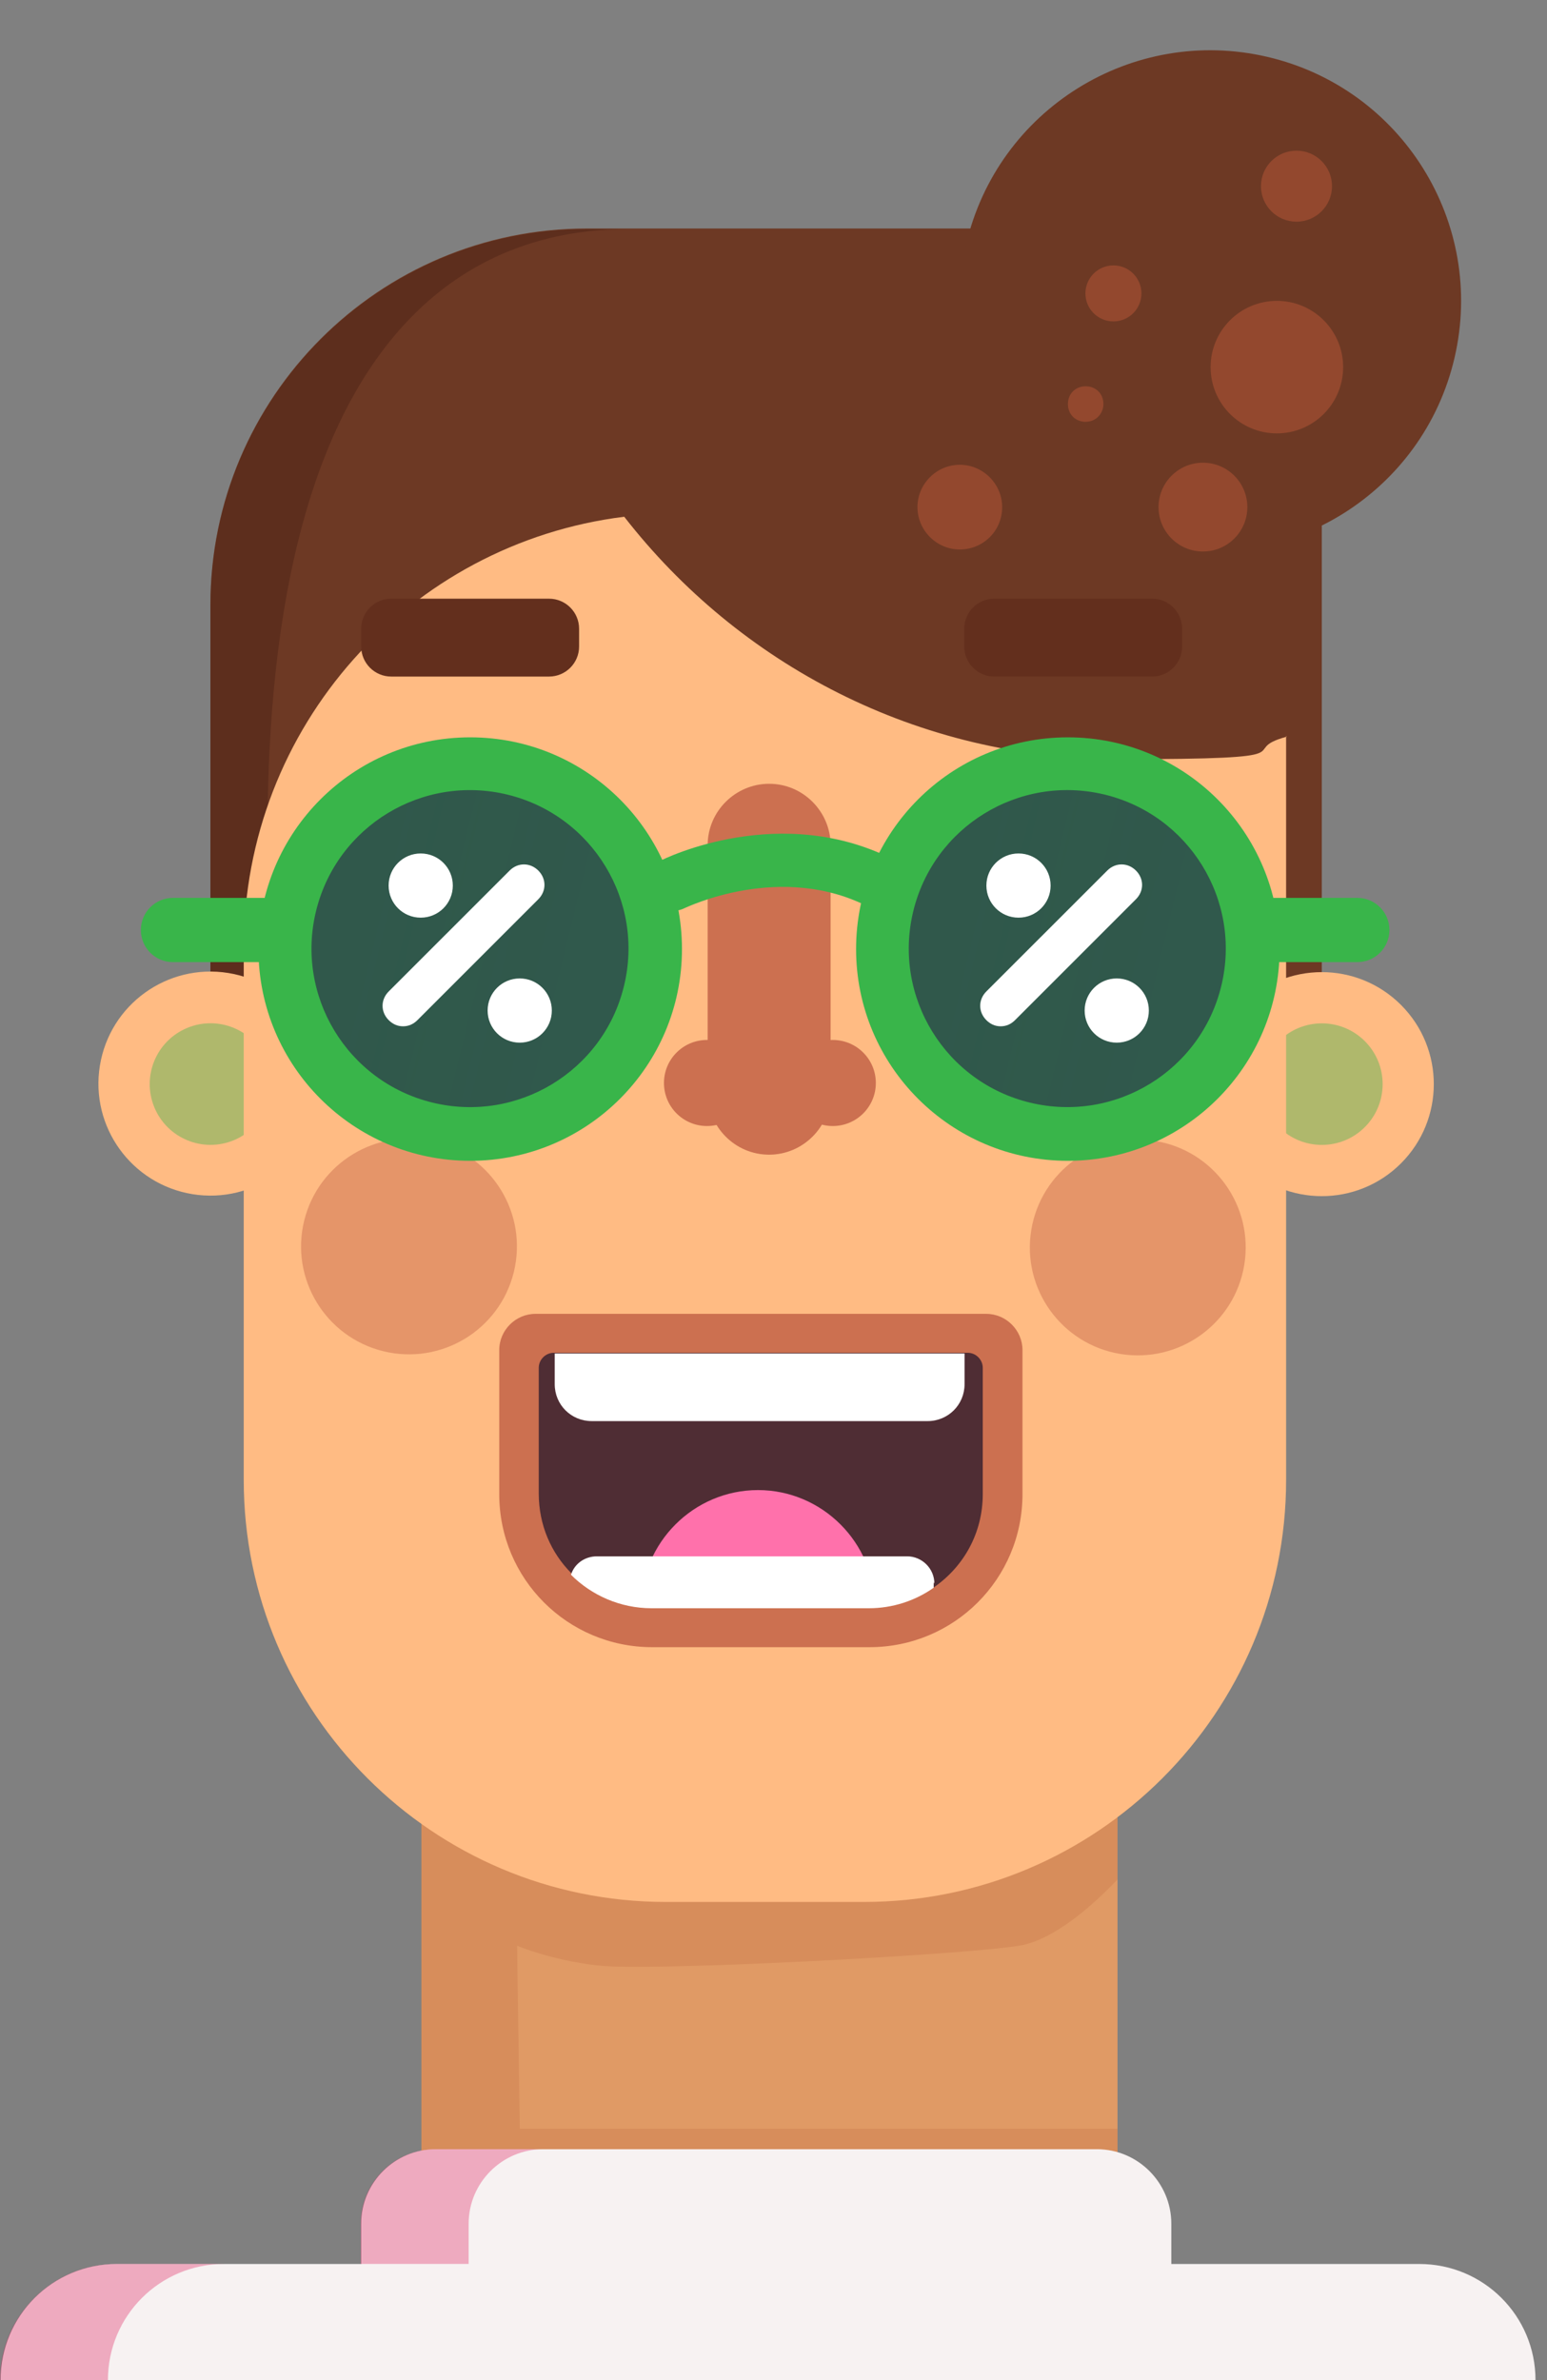 <svg width="78" height="120" viewBox="0 0 78 120" fill="none" xmlns="http://www.w3.org/2000/svg">
<rect x="0" y="0" width="78" height="120" fill="#808080" stroke="none"/>
<path opacity="0.2" d="M57.785 90.45C54.031 93.86 49.038 95.892 43.561 95.892H33.574C21.795 95.892 12.289 86.352 12.289 74.609V47.816C12.289 39.826 16.56 32.835 22.931 29.013C18.419 33.042 15.595 38.862 15.595 45.371V72.164C15.595 83.907 25.136 93.447 36.88 93.447H46.868C50.863 93.447 54.617 92.344 57.785 90.416V90.45Z" fill="#B75A35"/>
<path d="M56.345 80.533H21.25V115.626H56.345V80.533Z" fill="#E09A65"/>
<path opacity="0.2" d="M30.136 99.097C27.759 98.822 26.072 98.099 26.072 98.099L26.209 107.328H56.345V115.662H21.25V80.57H56.345V94.758C55.071 96.101 53.108 97.823 51.386 98.099C48.424 98.581 32.547 99.407 30.17 99.097H30.136Z" fill="#B75A35"/>
<path d="M21.931 108.359H55.304C57.37 108.359 59.058 110.047 59.058 112.113V115.626H18.211V112.113C18.211 110.047 19.898 108.359 21.965 108.359H21.931Z" fill="#F7F2F2"/>
<path d="M77.385 120H0.031C0.031 116.763 2.649 114.146 5.886 114.146H71.565C74.802 114.146 77.42 116.763 77.42 120H77.385Z" fill="#F7F2F2"/>
<g opacity="0.3">
<path d="M27.383 108.359C25.317 108.359 23.629 110.047 23.629 112.113V114.145H18.188V112.113C18.188 110.047 19.875 108.359 21.942 108.359H27.383Z" fill="#D90147"/>
<path d="M11.297 114.145C8.059 114.145 5.442 116.762 5.442 119.999H0C0 118.381 0.654 116.934 1.722 115.867C2.79 114.799 4.236 114.145 5.855 114.145H11.297Z" fill="#D90147"/>
</g>
<path d="M66.645 11.521V56.704H10.609V30.497C10.609 20.027 19.116 11.521 29.586 11.521H66.645Z" fill="#6D3924"/>
<path d="M73.338 18.039C74.92 11.241 70.691 4.447 63.892 2.865C57.093 1.283 50.299 5.512 48.716 12.31C47.134 19.109 51.363 25.902 58.162 27.485C64.962 29.067 71.756 24.838 73.338 18.039Z" fill="#6D3924"/>
<path d="M65.369 11.177C66.358 11.177 67.16 10.375 67.16 9.386C67.16 8.397 66.358 7.596 65.369 7.596C64.38 7.596 63.578 8.397 63.578 9.386C63.578 10.375 64.38 11.177 65.369 11.177Z" fill="#93482E"/>
<path d="M64.38 21.85C66.225 21.85 67.721 20.355 67.721 18.51C67.721 16.665 66.225 15.169 64.38 15.169C62.535 15.169 61.039 16.665 61.039 18.51C61.039 20.355 62.535 21.85 64.38 21.85Z" fill="#93482E"/>
<path d="M56.139 16.205C56.919 16.205 57.551 15.573 57.551 14.793C57.551 14.014 56.919 13.381 56.139 13.381C55.359 13.381 54.727 14.014 54.727 14.793C54.727 15.573 55.359 16.205 56.139 16.205Z" fill="#93482E"/>
<path d="M60.653 27.806C61.889 27.806 62.891 26.804 62.891 25.568C62.891 24.332 61.889 23.329 60.653 23.329C59.416 23.329 58.414 24.332 58.414 25.568C58.414 26.804 59.416 27.806 60.653 27.806Z" fill="#93482E"/>
<path d="M55.635 20.371C55.635 20.853 55.256 21.267 54.739 21.267C54.223 21.267 53.844 20.888 53.844 20.371C53.844 19.855 54.223 19.476 54.739 19.476C55.256 19.476 55.635 19.855 55.635 20.371Z" fill="#93482E"/>
<path d="M50.529 25.568C50.529 26.774 49.564 27.704 48.393 27.704C47.222 27.704 46.258 26.739 46.258 25.568C46.258 24.398 47.222 23.433 48.393 23.433C49.564 23.433 50.529 24.398 50.529 25.568Z" fill="#93482E"/>
<path opacity="0.4" d="M14.467 56.734H10.609V30.526C10.609 20.057 19.116 11.551 29.586 11.551H31.653C20.804 11.551 10.23 20.987 14.432 56.734H14.467Z" fill="#471F12"/>
<path d="M16.187 55.535C16.686 52.456 14.594 49.556 11.515 49.057C8.435 48.559 5.535 50.65 5.036 53.73C4.537 56.809 6.629 59.709 9.708 60.208C12.788 60.706 15.688 58.615 16.187 55.535Z" fill="#FFBB83"/>
<path opacity="0.4" d="M11.787 57.489C13.351 56.841 14.094 55.048 13.446 53.484C12.798 51.92 11.005 51.177 9.441 51.825C7.877 52.473 7.135 54.266 7.782 55.83C8.43 57.394 10.223 58.136 11.787 57.489Z" fill="#39B54A"/>
<path d="M70.638 58.654C72.844 56.448 72.844 52.872 70.638 50.666C68.432 48.461 64.856 48.461 62.65 50.666C60.444 52.872 60.444 56.448 62.65 58.654C64.856 60.859 68.432 60.859 70.638 58.654Z" fill="#FFBB83"/>
<path opacity="0.4" d="M68.815 56.827C70.012 55.63 70.012 53.69 68.815 52.493C67.618 51.296 65.677 51.296 64.48 52.493C63.283 53.69 63.283 55.63 64.48 56.827C65.677 58.024 67.618 58.024 68.815 56.827Z" fill="#39B54A"/>
<path d="M64.846 37.107V74.611C64.846 86.354 55.306 95.893 43.561 95.893H33.574C21.829 95.893 12.289 86.354 12.289 74.611V47.818C12.289 36.625 20.658 27.396 31.473 26.053C37.259 33.491 46.248 38.278 56.408 38.278C66.568 38.278 62.194 37.865 64.88 37.142L64.846 37.107Z" fill="#FFBB83"/>
<path d="M26.997 66.242H49.728C50.727 66.242 51.554 67.069 51.554 68.067V75.334C51.554 79.604 48.109 83.048 43.839 83.048H32.887C28.616 83.048 25.172 79.604 25.172 75.334V68.067C25.172 67.069 25.998 66.242 26.997 66.242Z" fill="#CC7050"/>
<path d="M49.551 68.997V75.334C49.551 77.297 48.586 78.984 47.105 80.017C46.244 80.603 45.245 80.982 44.143 81.016C44.04 81.016 43.937 81.016 43.834 81.016H32.881C32.709 81.016 32.502 81.016 32.33 81.016C30.953 80.879 29.713 80.259 28.817 79.329C27.784 78.296 27.164 76.884 27.164 75.299V68.963C27.164 68.55 27.509 68.205 27.922 68.205H48.793C49.206 68.205 49.551 68.55 49.551 68.963V68.997Z" fill="#4F2D34"/>
<path d="M48.633 68.24V69.789C48.633 70.822 47.807 71.649 46.773 71.649H29.829C28.795 71.649 27.969 70.822 27.969 69.789V68.24H48.599H48.633Z" fill="white"/>
<path d="M44.141 81.016C44.038 81.016 43.935 81.016 43.831 81.016H32.879C32.707 81.016 32.5 81.016 32.328 81.016C32.328 77.778 34.98 75.127 38.218 75.127C41.455 75.127 44.107 77.778 44.107 81.016H44.141Z" fill="#FF71AB"/>
<path d="M47.077 79.776V80.051C46.147 80.706 45.011 81.085 43.805 81.085H32.853C31.269 81.085 29.822 80.43 28.789 79.397C28.961 78.846 29.478 78.467 30.098 78.467H45.734C46.492 78.467 47.112 79.087 47.112 79.845L47.077 79.776Z" fill="white"/>
<g opacity="0.5">
<path d="M25.906 64.14C26.623 61.221 24.838 58.274 21.92 57.558C19.001 56.841 16.054 58.626 15.337 61.544C14.62 64.462 16.405 67.409 19.324 68.126C22.242 68.843 25.189 67.058 25.906 64.14Z" fill="#CC7050"/>
<path d="M62.737 63.773C63.222 60.808 61.212 58.01 58.246 57.524C55.28 57.039 52.482 59.049 51.997 62.015C51.511 64.98 53.522 67.778 56.487 68.264C59.453 68.749 62.251 66.739 62.737 63.773Z" fill="#CC7050"/>
</g>
<path d="M38.779 58.217C37.057 58.217 35.68 56.805 35.68 55.117V42.616C35.68 40.894 37.092 39.517 38.779 39.517C40.501 39.517 41.879 40.929 41.879 42.616V55.117C41.879 56.839 40.467 58.217 38.779 58.217Z" fill="#CC7050"/>
<path d="M35.646 56.772C36.845 56.772 37.816 55.801 37.816 54.603C37.816 53.404 36.845 52.433 35.646 52.433C34.448 52.433 33.477 53.404 33.477 54.603C33.477 55.801 34.448 56.772 35.646 56.772Z" fill="#CC7050"/>
<path d="M41.99 56.772C43.188 56.772 44.16 55.801 44.16 54.603C44.16 53.404 43.188 52.433 41.99 52.433C40.792 52.433 39.82 53.404 39.82 54.603C39.82 55.801 40.792 56.772 41.99 56.772Z" fill="#CC7050"/>
<path d="M23.708 58.526C29.605 58.526 34.385 53.747 34.385 47.851C34.385 41.955 29.605 37.175 23.708 37.175C17.811 37.175 13.031 41.955 13.031 47.851C13.031 53.747 17.811 58.526 23.708 58.526Z" fill="#39B54A"/>
<path d="M53.841 58.526C59.737 58.526 64.517 53.747 64.517 47.851C64.517 41.955 59.737 37.175 53.841 37.175C47.944 37.175 43.164 41.955 43.164 47.851C43.164 53.747 47.944 58.526 53.841 58.526Z" fill="#39B54A"/>
<path d="M33.894 45.994C33.411 45.994 32.929 45.718 32.688 45.236C32.344 44.582 32.619 43.755 33.274 43.411C33.515 43.273 39.439 40.38 45.19 43.411C45.845 43.755 46.086 44.582 45.741 45.236C45.397 45.891 44.57 46.132 43.916 45.787C39.404 43.377 34.548 45.787 34.514 45.787C34.307 45.891 34.1 45.925 33.894 45.925V45.994Z" fill="#39B54A"/>
<path d="M15.195 48.508H8.72C7.825 48.508 7.102 47.785 7.102 46.889C7.102 45.994 7.825 45.27 8.72 45.27H15.195V48.508Z" fill="#39B54A"/>
<path d="M61.961 45.27H68.436C69.331 45.27 70.055 45.994 70.055 46.889C70.055 47.785 69.331 48.508 68.436 48.508H61.961V45.27Z" fill="#39B54A"/>
<g opacity="0.6">
<path d="M31.456 49.733C32.509 45.448 29.888 41.121 25.603 40.068C21.317 39.016 16.99 41.636 15.937 45.922C14.885 50.207 17.505 54.534 21.791 55.587C26.076 56.639 30.404 54.018 31.456 49.733Z" fill="#2A1C4D"/>
<path d="M31.456 49.733C32.509 45.448 29.888 41.121 25.603 40.068C21.317 39.016 16.99 41.636 15.937 45.922C14.885 50.207 17.505 54.534 21.791 55.587C26.076 56.639 30.404 54.018 31.456 49.733Z" fill="url(#paint0_linear_11277_5337)" fill-opacity="0.08"/>
</g>
<path d="M22.831 44.649C22.831 45.544 22.108 46.267 21.212 46.267C20.317 46.267 19.594 45.544 19.594 44.649C19.594 43.754 20.317 43.03 21.212 43.03C22.108 43.03 22.831 43.754 22.831 44.649Z" fill="white"/>
<path d="M27.823 50.95C27.823 51.845 27.1 52.569 26.205 52.569C25.309 52.569 24.586 51.845 24.586 50.95C24.586 50.054 25.309 49.331 26.205 49.331C27.1 49.331 27.823 50.054 27.823 50.95Z" fill="white"/>
<path d="M20.322 51.744C20.047 51.744 19.806 51.64 19.599 51.434C19.186 51.021 19.186 50.401 19.599 49.987L25.695 43.892C26.108 43.479 26.728 43.479 27.142 43.892C27.555 44.305 27.555 44.925 27.142 45.338L21.046 51.434C20.839 51.64 20.598 51.744 20.322 51.744Z" fill="white"/>
<g opacity="0.6">
<path d="M61.585 49.678C62.607 45.386 59.956 41.077 55.664 40.054C51.371 39.032 47.062 41.682 46.039 45.975C45.017 50.267 47.667 54.576 51.96 55.599C56.253 56.621 60.562 53.971 61.585 49.678Z" fill="#2A1C4D"/>
<path d="M61.585 49.678C62.607 45.386 59.956 41.077 55.664 40.054C51.371 39.032 47.062 41.682 46.039 45.975C45.017 50.267 47.667 54.576 51.96 55.599C56.253 56.621 60.562 53.971 61.585 49.678Z" fill="url(#paint1_linear_11277_5337)" fill-opacity="0.08"/>
</g>
<path d="M52.972 44.649C52.972 45.544 52.249 46.267 51.353 46.267C50.458 46.267 49.734 45.544 49.734 44.649C49.734 43.754 50.458 43.03 51.353 43.03C52.249 43.03 52.972 43.754 52.972 44.649Z" fill="white"/>
<path d="M57.925 50.95C57.925 51.845 57.202 52.569 56.306 52.569C55.411 52.569 54.688 51.845 54.688 50.95C54.688 50.054 55.411 49.331 56.306 49.331C57.202 49.331 57.925 50.054 57.925 50.95Z" fill="white"/>
<path d="M50.455 51.744C50.18 51.744 49.938 51.64 49.732 51.434C49.319 51.021 49.319 50.401 49.732 49.987L55.828 43.892C56.241 43.479 56.861 43.479 57.274 43.892C57.688 44.305 57.688 44.925 57.274 45.338L51.178 51.434C50.972 51.64 50.731 51.744 50.455 51.744Z" fill="white"/>
<path d="M58.088 30.184H50.133C49.296 30.184 48.617 30.863 48.617 31.7V32.595C48.617 33.432 49.296 34.11 50.133 34.11H58.088C58.925 34.11 59.604 33.432 59.604 32.595V31.7C59.604 30.863 58.925 30.184 58.088 30.184Z" fill="#632F1D"/>
<path d="M27.682 30.185H19.726C18.889 30.185 18.211 30.863 18.211 31.7V32.596C18.211 33.432 18.889 34.111 19.726 34.111H27.682C28.519 34.111 29.198 33.432 29.198 32.596V31.7C29.198 30.863 28.519 30.185 27.682 30.185Z" fill="#632F1D"/>
<defs>
<linearGradient id="paint0_linear_11277_5337" x1="15.937" y1="45.922" x2="31.456" y2="49.734" gradientUnits="userSpaceOnUse">
<stop stop-opacity="0.25"/>
<stop offset="1" stop-color="#2A1C4D"/>
</linearGradient>
<linearGradient id="paint1_linear_11277_5337" x1="46.039" y1="45.975" x2="61.585" y2="49.679" gradientUnits="userSpaceOnUse">
<stop stop-opacity="0.25"/>
<stop offset="1" stop-color="#2A1C4D"/>
</linearGradient>
</defs>
</svg>
